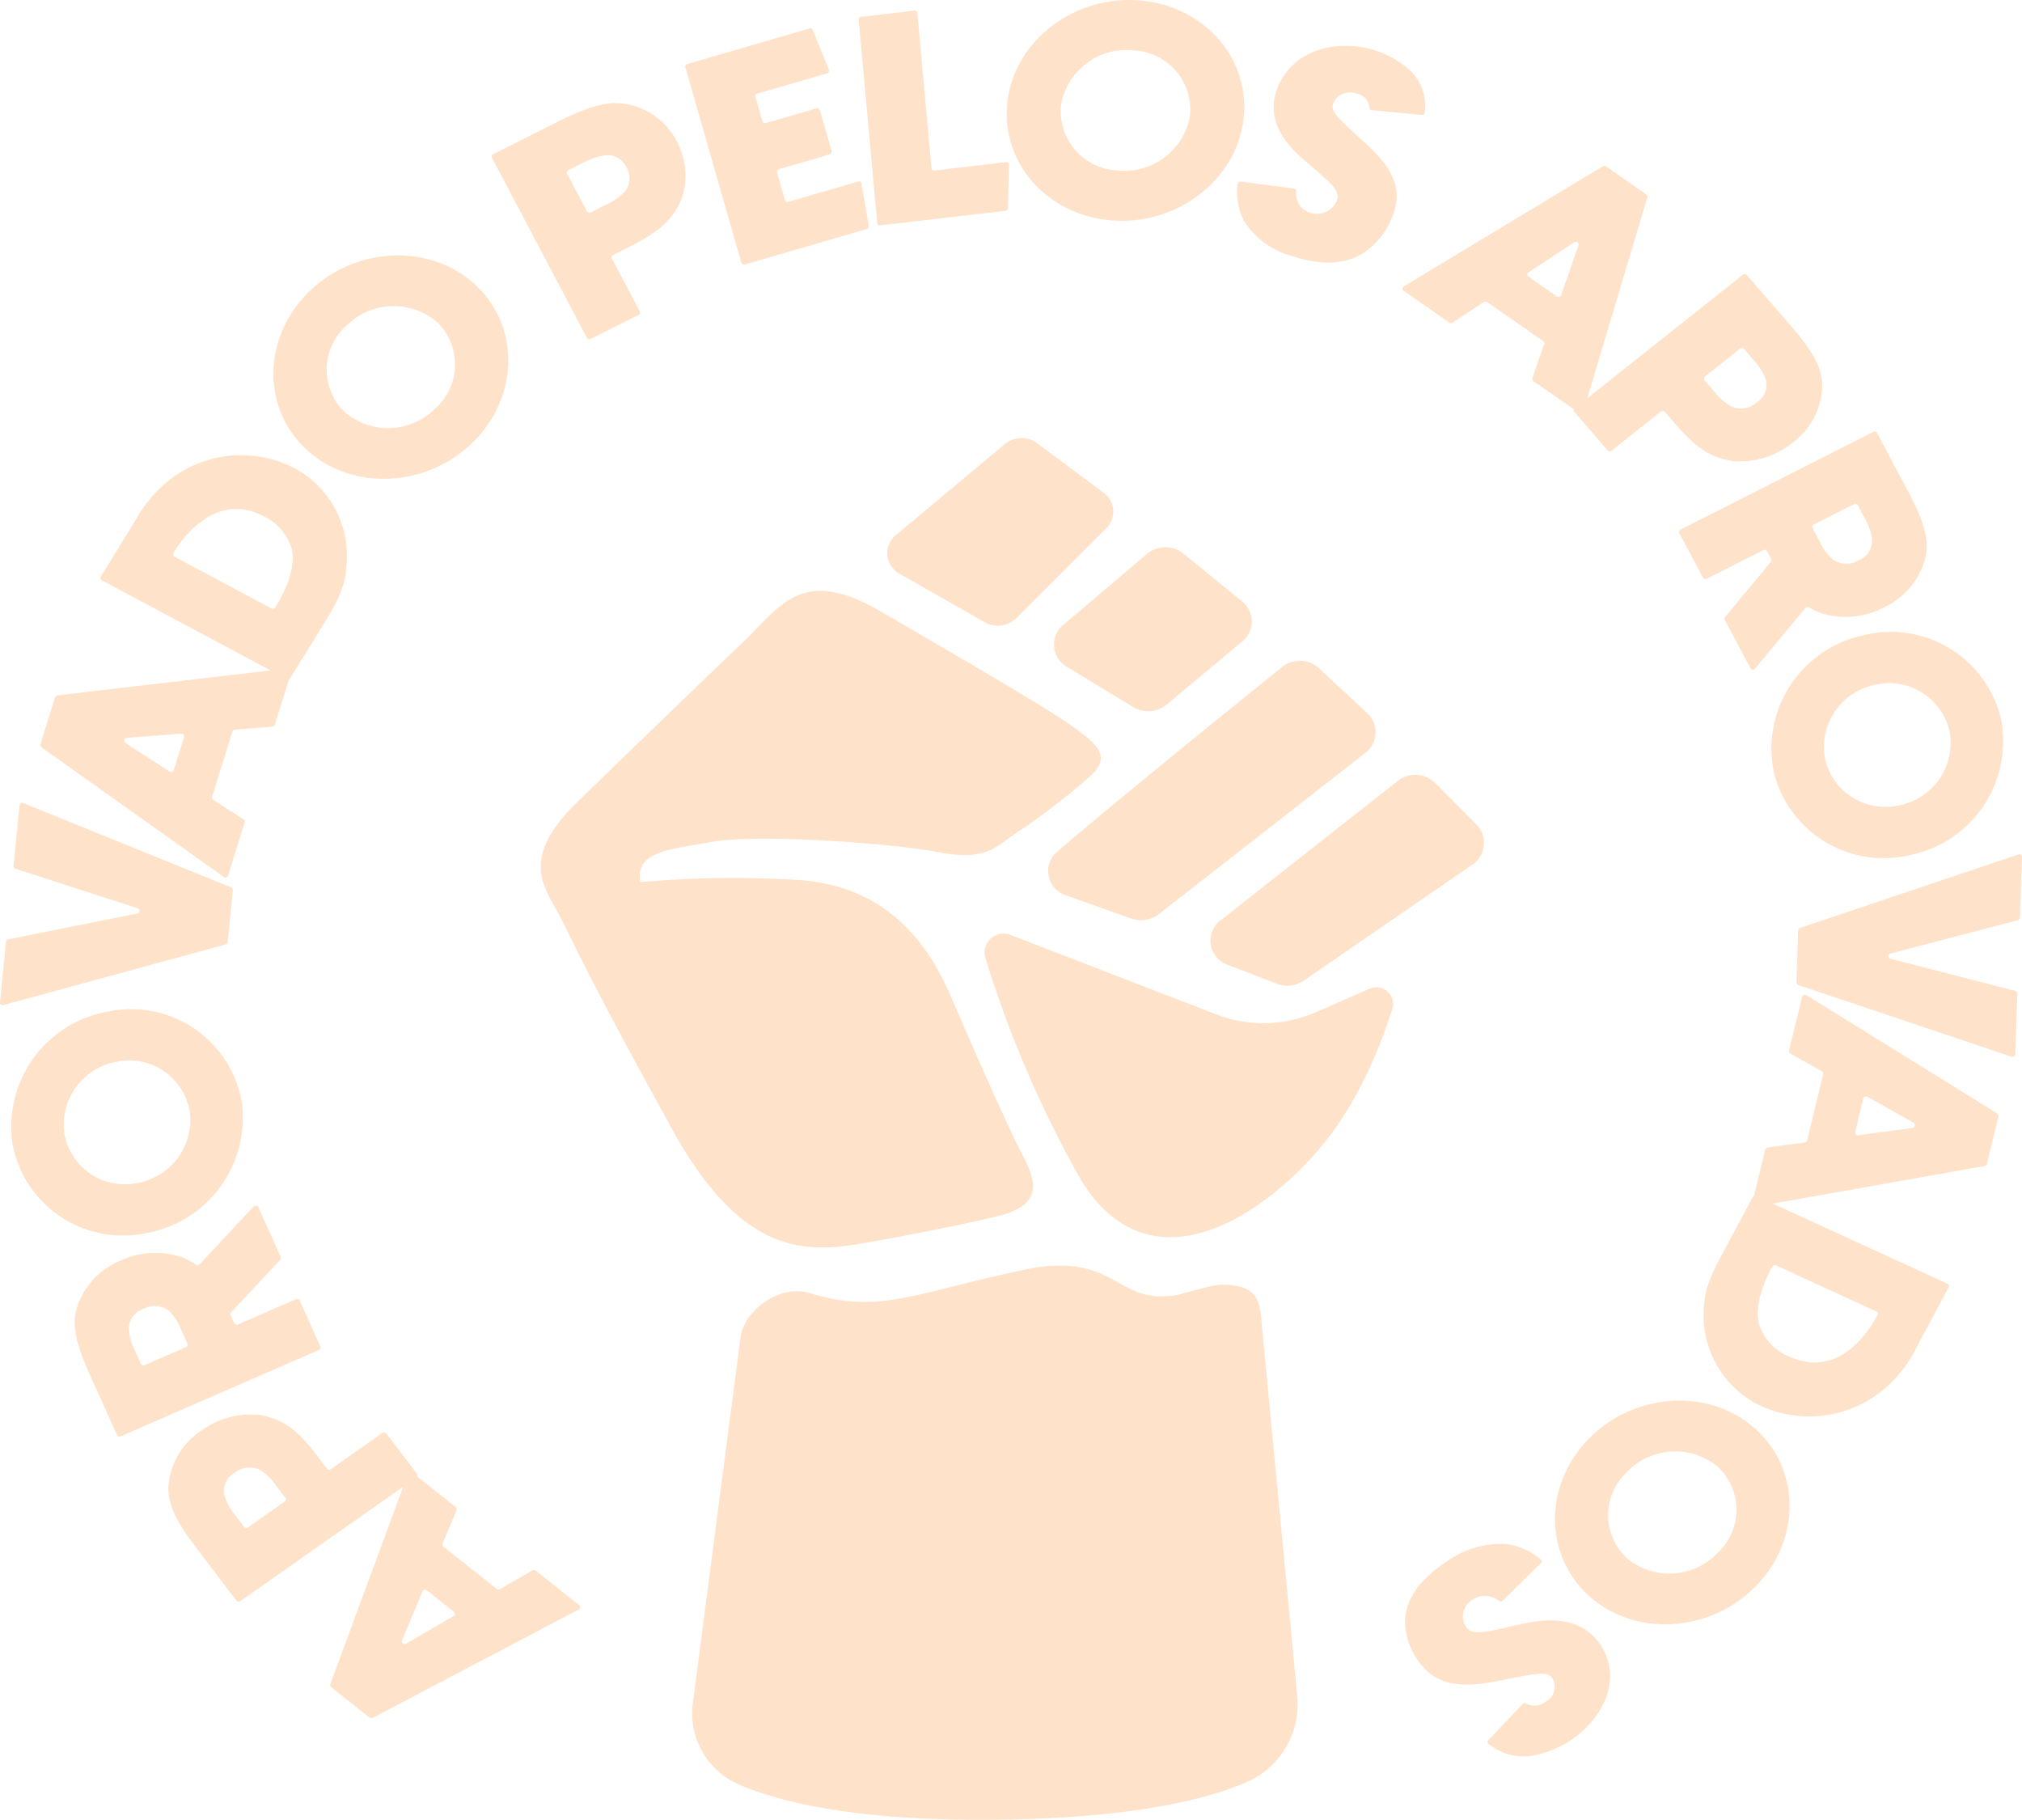 <svg xmlns="http://www.w3.org/2000/svg" width="189.309" height="170.359" viewBox="0 0 189.309 170.359">
  <g id="logo-mpt" transform="translate(6.067 6.513)">
    <g id="Grupo_7836" data-name="Grupo 7836" transform="translate(-6.067 -6.513)">
      <g id="Grupo_7832" data-name="Grupo 7832" transform="translate(50.632 41.007)">
        <path id="Caminho_30855" data-name="Caminho 30855" d="M30.725,59.07c-5.914,1.012-12.633,3.217-20.03-10.163C2.148,33.448,1.286,31-.058,28.526S-3.6,23.35,1.722,18.184,13.409,6.872,17.1,3.351,22.7-4.016,30.156.321s15.936,9.264,18,10.787,3.86,2.748,1.444,4.771a63.051,63.051,0,0,1-6.179,4.79c-2.4,1.478-3.069,3.1-7.774,2.2s-17.057-1.731-21.241-.991-7.22.906-6.766,3.782a97.65,97.65,0,0,1,14.663-.212c6.346.395,11.258,3.6,14.368,10.793s5.179,11.781,6.341,14.134,3.176,5.283-1.815,6.529C37.747,57.769,30.725,59.07,30.725,59.07Z" transform="translate(1.67 15.916)" fill="#ffe2ca"/>
        <path id="Caminho_30856" data-name="Caminho 30856" d="M.183,8.246,10.26-.174a2.45,2.45,0,0,1,3-.163l6.36,4.732a2.178,2.178,0,0,1,.122,3.329l-8.314,8.31a2.492,2.492,0,0,1-2.953.461L.355,11.873A2.184,2.184,0,0,1,.183,8.246Z" transform="translate(33.139 0.776)" fill="#ffe2ca"/>
        <path id="Caminho_30857" data-name="Caminho 30857" d="M.358,6.562,8.06.029A2.677,2.677,0,0,1,11.449-.1L17.086,4.49a2.416,2.416,0,0,1-.134,3.758L9.988,14.06a2.71,2.71,0,0,1-3.109.3L.5,10.491A2.4,2.4,0,0,1,.358,6.562Z" transform="translate(48.642 10.86)" fill="#ffe2ca"/>
        <path id="Caminho_30858" data-name="Caminho 30858" d="M-.34,16.334C5.045,11.7,16.179,2.7,20.568-.83a2.651,2.651,0,0,1,3.442.017l4.647,4.318a2.435,2.435,0,0,1-.318,3.718L9.115,22.233a2.753,2.753,0,0,1-2.594.453L.269,20.457A2.375,2.375,0,0,1-.34,16.334Z" transform="translate(48.785 22.309)" fill="#ffe2ca"/>
        <path id="Caminho_30859" data-name="Caminho 30859" d="M.026,12.374,16.483-.578a2.643,2.643,0,0,1,3.487.1l3.977,4.006a2.458,2.458,0,0,1-.522,3.755L7.752,18.065a2.735,2.735,0,0,1-2.515.329L.476,16.557A2.388,2.388,0,0,1,.026,12.374Z" transform="translate(63.708 32.709)" fill="#ffe2ca"/>
        <path id="Caminho_30860" data-name="Caminho 30860" d="M2.314.005l19.419,7.5a12.27,12.27,0,0,0,9.3-.3l4.821-2.106a1.566,1.566,0,0,1,2.235,1.831C37,10.4,34.8,16.014,31.011,20.329c-5.9,6.714-16.025,12.782-22.192,2.423A105.4,105.4,0,0,1-.038,2.086,1.775,1.775,0,0,1,2.314.005Z" transform="translate(41.635 46.501)" fill="#ffe2ca"/>
        <path id="Caminho_30861" data-name="Caminho 30861" d="M1.817,4.517-2.658,38.86a7.27,7.27,0,0,0,4.48,7.691c4.161,1.735,11.594,3.426,24.663,3.211,11.749-.194,18.56-1.763,22.5-3.425a7.939,7.939,0,0,0,4.958-7.957l-3.3-34.566c-.172-1.83-.115-3.316-1.918-3.89a5.821,5.821,0,0,0-3.226-.017l-2.7.716c-5.913,1.136-5.725-4.189-14.471-2.328C17.716.55,14.815,2.473,8.2.451,5.7-.316,2.3,1.817,1.817,4.517Z" transform="translate(16.895 79.572)" fill="#ffe2ca"/>
      </g>
      <g id="Grupo_7835" data-name="Grupo 7835" transform="translate(0 0)">
        <g id="Grupo_7834" data-name="Grupo 7834">
          <g id="Grupo_7833" data-name="Grupo 7833">
            <path id="Caminho_30862" data-name="Caminho 30862" d="M6.39-.389l4.032,3.2a.294.294,0,0,1,.094.346l-1.3,3.089a.241.241,0,0,0,.076.283l4.988,3.963a.28.28,0,0,0,.311.023l3.033-1.758a.276.276,0,0,1,.306.023L22,12.01a.241.241,0,0,1-.038.407L2.712,22.543a.349.349,0,0,1-.377-.036L-1.2,19.7a.27.27,0,0,1-.091-.306L5.973-.284A.268.268,0,0,1,6.39-.389Zm.944,11.124-1.915,4.56a.266.266,0,0,0,.393.313l4.433-2.57a.238.238,0,0,0,.028-.4l-2.52-2A.273.273,0,0,0,7.333,10.735Z" transform="translate(32.221 138.253)" fill="#ffe2ca"/>
            <path id="Caminho_30863" data-name="Caminho 30863" d="M2.625,1.068A7.831,7.831,0,0,1,8.363-.358c1.761.4,3.083,1.1,5.017,3.65l1.014,1.337a.261.261,0,0,0,.355.054L19.6,1.275a.262.262,0,0,1,.355.055l2.868,3.779a.238.238,0,0,1-.054.341L6.27,17.037a.261.261,0,0,1-.355-.055l-3.841-5.06C-.146,9-.532,7.532-.434,6.118A6.872,6.872,0,0,1,2.625,1.068ZM5.732,5.024a1.911,1.911,0,0,0-.924,2.143A5.278,5.278,0,0,0,5.82,9l.818,1.078a.261.261,0,0,0,.355.055L10.448,7.7a.238.238,0,0,0,.054-.342L9.57,6.132a4.9,4.9,0,0,0-1.42-1.377A2.221,2.221,0,0,0,5.732,5.024Z" transform="translate(16.216 132.861)" fill="#ffe2ca"/>
            <path id="Caminho_30864" data-name="Caminho 30864" d="M16.064-.97a.254.254,0,0,1,.416.066l2.106,4.67a.244.244,0,0,1-.045.267L13.936,8.96a.243.243,0,0,0-.044.266l.337.747a.253.253,0,0,0,.332.125l5.463-2.38a.252.252,0,0,1,.332.126l1.94,4.3a.245.245,0,0,1-.128.326L3.589,20.565a.252.252,0,0,1-.332-.125L.66,14.682c-1.5-3.33-1.55-4.851-1.141-6.224A7.114,7.114,0,0,1,3.61,4.1,7.725,7.725,0,0,1,9.49,3.848a7.868,7.868,0,0,1,1.166.651.255.255,0,0,0,.33-.035ZM5.742,8.622a1.976,1.976,0,0,0-1.373,1.925,5.226,5.226,0,0,0,.574,2.006L5.5,13.779a.253.253,0,0,0,.332.126l3.89-1.695a.245.245,0,0,0,.128-.326l-.631-1.4A4.8,4.8,0,0,0,8.145,8.843,2.175,2.175,0,0,0,5.742,8.622Z" transform="translate(7.698 113.9)" fill="#ffe2ca"/>
            <path id="Caminho_30865" data-name="Caminho 30865" d="M8.446-.495a10.516,10.516,0,0,1,12.464,8.4,10.964,10.964,0,0,1-9,12.361,10.514,10.514,0,0,1-12.464-8.4A10.964,10.964,0,0,1,8.446-.495Zm.784,4.7a6,6,0,0,0-4.917,6.761,5.749,5.749,0,0,0,6.81,4.6A5.994,5.994,0,0,0,16.04,8.805,5.748,5.748,0,0,0,9.23,4.207Z" transform="translate(1.714 95.183)" fill="#ffe2ca"/>
            <path id="Caminho_30866" data-name="Caminho 30866" d="M.951-.091l19.471,7.9a.237.237,0,0,1,.146.245l-.483,4.861a.262.262,0,0,1-.192.226L-.925,18.82a.238.238,0,0,1-.305-.254l.563-5.673a.264.264,0,0,1,.209-.231l12.094-2.415a.25.25,0,0,0,.049-.481L.2,6.051A.236.236,0,0,1,.037,5.8L.6.126A.261.261,0,0,1,.951-.091Z" transform="translate(1.231 75.271)" fill="#ffe2ca"/>
            <path id="Caminho_30867" data-name="Caminho 30867" d="M23.044-1.135,21.517,3.791a.341.341,0,0,1-.3.236l-3.453.262a.279.279,0,0,0-.242.193l-1.891,6.1a.243.243,0,0,0,.1.279l2.841,1.838a.239.239,0,0,1,.1.275l-1.54,4.966a.269.269,0,0,1-.4.149L-.32,5.965a.306.306,0,0,1-.111-.343L.909,1.3a.31.31,0,0,1,.259-.215L22.784-1.449A.239.239,0,0,1,23.044-1.135ZM12.751,4.67l-5.1.387a.267.267,0,0,0-.149.481l4.153,2.685a.267.267,0,0,0,.391-.152L13,4.989A.243.243,0,0,0,12.751,4.67Z" transform="translate(4.23 64.011)" fill="#ffe2ca"/>
            <path id="Caminho_30868" data-name="Caminho 30868" d="M17.371.381a9.33,9.33,0,0,1,3.934,3.964A9.432,9.432,0,0,1,22.284,9.7c-.13,1.2-.243,2.243-1.911,4.948l-3.326,5.392a.275.275,0,0,1-.356.106L-.62,10.9A.241.241,0,0,1-.7,10.553L2.536,5.3A12.523,12.523,0,0,1,5.909,1.372,10.869,10.869,0,0,1,17.371.381ZM14.559,4.915C9.924,2.483,6.764,7.228,6.1,8.346a.244.244,0,0,0,.087.345l9.072,4.846a.289.289,0,0,0,.375-.112l.15-.242c1.182-1.917,1.712-3.915,1.382-5.216A4.886,4.886,0,0,0,14.559,4.915Z" transform="translate(10.143 43.419)" fill="#ffe2ca"/>
            <path id="Caminho_30869" data-name="Caminho 30869" d="M18.3,2.137c4.154,3.959,3.938,10.591-.482,14.786s-11.4,4.387-15.551.428S-1.67,6.759,2.751,2.564,14.148-1.823,18.3,2.137Zm-3.63,3.445a6.249,6.249,0,0,0-8.5.24A5.533,5.533,0,0,0,5.9,13.9a6.248,6.248,0,0,0,8.5-.239A5.534,5.534,0,0,0,14.671,5.582Z" transform="translate(26.308 24.624)" fill="#ffe2ca"/>
            <path id="Caminho_30870" data-name="Caminho 30870" d="M17.01,2.848A6.638,6.638,0,0,1,17.4,8.41c-.753,1.609-1.733,2.768-4.752,4.285l-1.584.8a.245.245,0,0,0-.124.327l2.619,4.965a.245.245,0,0,1-.125.327L8.957,21.359a.258.258,0,0,1-.346-.091L-.292,4.384a.245.245,0,0,1,.124-.327L5.827,1.045C9.294-.7,10.89-.885,12.342-.627A6.6,6.6,0,0,1,17.01,2.848ZM12.3,5.3a1.923,1.923,0,0,0-2.052-1.122,6.29,6.29,0,0,0-2.1.734l-1.278.642a.246.246,0,0,0-.125.327L8.619,9.417a.256.256,0,0,0,.345.091l1.456-.732a5.6,5.6,0,0,0,1.7-1.172A1.934,1.934,0,0,0,12.3,5.3Z" transform="translate(46.347 10.374)" fill="#ffe2ca"/>
            <path id="Caminho_30871" data-name="Caminho 30871" d="M16.282,13.792l.679,3.976a.264.264,0,0,1-.2.287L5.387,21.363a.287.287,0,0,1-.366-.177L-.214,2.912a.262.262,0,0,1,.2-.313l11.4-3.316a.263.263,0,0,1,.322.136l1.522,3.717a.268.268,0,0,1-.194.348L6.542,5.373a.261.261,0,0,0-.2.311L7,7.972a.259.259,0,0,0,.33.159l4.726-1.375a.256.256,0,0,1,.325.157l1.1,3.841a.264.264,0,0,1-.2.314L8.563,12.443a.257.257,0,0,0-.192.307l.742,2.594a.259.259,0,0,0,.33.159l6.5-1.892A.254.254,0,0,1,16.282,13.792Z" transform="translate(64.38 3.388)" fill="#ffe2ca"/>
            <path id="Caminho_30872" data-name="Caminho 30872" d="M14.023,14.086l-.1,4.077a.263.263,0,0,1-.241.242L1.969,19.773a.244.244,0,0,1-.282-.205L-.047.521A.257.257,0,0,1,.191.255L5.163-.326a.243.243,0,0,1,.282.205L6.771,14.432a.243.243,0,0,0,.282.205l6.686-.781A.24.24,0,0,1,14.023,14.086Z" transform="translate(80.441 1.324)" fill="#ffe2ca"/>
            <path id="Caminho_30873" data-name="Caminho 30873" d="M21.472,10.586c-.758,5.674-6.324,9.864-12.409,9.34S-1.356,14.358-.6,8.684,5.725-1.18,11.81-.656,22.229,4.912,21.472,10.586Zm-5-.431a5.558,5.558,0,0,0-5.286-6.141A6.222,6.222,0,0,0,4.4,9.115a5.558,5.558,0,0,0,5.286,6.142A6.222,6.222,0,0,0,16.473,10.155Z" transform="translate(94.937 0.7)" fill="#ffe2ca"/>
            <path id="Caminho_30874" data-name="Caminho 30874" d="M13.619,15.406a7.194,7.194,0,0,1-2.582,3.3c-1.75,1.151-4.007,1.279-6.712.381a7.734,7.734,0,0,1-4.6-3.328,5.81,5.81,0,0,1-.564-3.452.258.258,0,0,1,.3-.213l4.959.651a.244.244,0,0,1,.22.255A1.85,1.85,0,0,0,5.9,15a2.03,2.03,0,0,0,2.518-1.089c.359-.9-.275-1.447-2.64-3.492l-.2-.171C4.464,9.3,1.486,6.8,2.891,3.294c1.5-3.736,5.872-4.566,9.23-3.452a8.741,8.741,0,0,1,2.813,1.545,4.589,4.589,0,0,1,1.739,4.261.262.262,0,0,1-.285.2l-4.67-.438a.245.245,0,0,1-.231-.218A1.43,1.43,0,0,0,10.33,3.866a1.739,1.739,0,0,0-2.2.827c-.32.8.123,1.2,3.006,3.831C13.9,11.036,14.6,12.965,13.619,15.406Z" transform="translate(116.724 4.906)" fill="#ffe2ca"/>
            <path id="Caminho_30875" data-name="Caminho 30875" d="M15.793,21.931l-4.241-2.952a.294.294,0,0,1-.116-.338l1.1-3.153a.24.24,0,0,0-.1-.277L7.19,11.558a.282.282,0,0,0-.313,0l-2.92,1.929a.275.275,0,0,1-.307,0L-.627,10.5a.24.24,0,0,1,.012-.407l18.6-11.217a.353.353,0,0,1,.381.013L22.08,1.479a.27.27,0,0,1,.111.3L16.2,21.8A.269.269,0,0,1,15.793,21.931ZM14.126,10.908l1.62-4.653a.268.268,0,0,0-.414-.288L11.064,8.786a.237.237,0,0,0,0,.4l2.652,1.846A.273.273,0,0,0,14.126,10.908Z" transform="translate(132.039 16.717)" fill="#ffe2ca"/>
            <path id="Caminho_30876" data-name="Caminho 30876" d="M19.707,14.758a7.836,7.836,0,0,1-5.647,1.758c-1.789-.3-3.156-.916-5.257-3.34L7.7,11.905a.263.263,0,0,0-.359-.034l-4.632,3.68a.264.264,0,0,1-.359-.034l-3.115-3.6a.236.236,0,0,1,.032-.343L15.021-.933A.263.263,0,0,1,15.38-.9l4.172,4.815c2.411,2.783,2.893,4.22,2.888,5.634A6.8,6.8,0,0,1,19.707,14.758ZM16.342,11a1.893,1.893,0,0,0,.785-2.189A5.306,5.306,0,0,0,16,7.05l-.889-1.026a.263.263,0,0,0-.359-.034l-3.3,2.62a.237.237,0,0,0-.031.343l1.014,1.169a4.958,4.958,0,0,0,1.51,1.288A2.227,2.227,0,0,0,16.342,11Z" transform="translate(148.165 26.647)" fill="#ffe2ca"/>
            <path id="Caminho_30877" data-name="Caminho 30877" d="M6.511,21.068a.255.255,0,0,1-.42-.042L3.683,16.5a.241.241,0,0,1,.028-.268L8,11.054a.243.243,0,0,0,.027-.269l-.385-.725a.255.255,0,0,0-.34-.105L1.989,12.646a.255.255,0,0,1-.34-.106L-.57,8.372a.244.244,0,0,1,.108-.332L17.6-1.11A.256.256,0,0,1,17.939-1l2.97,5.583c1.718,3.228,1.864,4.74,1.544,6.132a7.046,7.046,0,0,1-3.81,4.581,7.769,7.769,0,0,1-5.867.594,7.937,7.937,0,0,1-1.209-.58.256.256,0,0,0-.328.055Zm9.706-10.157a1.958,1.958,0,0,0,1.25-2,5.233,5.233,0,0,0-.7-1.964l-.633-1.189a.254.254,0,0,0-.34-.105L12.008,7.571A.242.242,0,0,0,11.9,7.9l.721,1.356A4.819,4.819,0,0,0,13.8,10.831,2.189,2.189,0,0,0,16.218,10.911Z" transform="translate(157.797 41.538)" fill="#ffe2ca"/>
            <path id="Caminho_30878" data-name="Caminho 30878" d="M12.585,20.118A10.612,10.612,0,0,1-.426,12.478,10.864,10.864,0,0,1,7.784-.356,10.612,10.612,0,0,1,20.8,7.284,10.864,10.864,0,0,1,12.585,20.118ZM11.5,15.481a5.939,5.939,0,0,0,4.483-7.019A5.8,5.8,0,0,0,8.871,4.28,5.939,5.939,0,0,0,4.388,11.3,5.8,5.8,0,0,0,11.5,15.481Z" transform="translate(166.509 59.866)" fill="#ffe2ca"/>
            <path id="Caminho_30879" data-name="Caminho 30879" d="M19.388,17.659-.605,10.941a.239.239,0,0,1-.162-.235L-.6,5.838A.261.261,0,0,1-.424,5.6L20.032-1.282a.24.24,0,0,1,.322.234l-.193,5.682a.262.262,0,0,1-.2.242L8.024,8a.249.249,0,0,0-.017.482L19.74,11.5a.239.239,0,0,1,.179.241l-.194,5.682A.259.259,0,0,1,19.388,17.659Z" transform="translate(168.954 81.266)" fill="#ffe2ca"/>
            <path id="Caminho_30880" data-name="Caminho 30880" d="M-1.28,19.264l1.206-5a.338.338,0,0,1,.28-.253l3.437-.465a.274.274,0,0,0,.229-.206L5.365,7.163a.244.244,0,0,0-.115-.273L2.287,5.227a.24.24,0,0,1-.114-.268L3.39-.078A.27.27,0,0,1,3.785-.25L21.627,10.815a.306.306,0,0,1,.134.335L20.7,15.529a.31.31,0,0,1-.244.23L-1,19.562A.241.241,0,0,1-1.28,19.264Zm9.918-6.389,5.074-.686a.265.265,0,0,0,.118-.487L9.5,9.272a.267.267,0,0,0-.382.176l-.754,3.124A.244.244,0,0,0,8.637,12.876Z" transform="translate(165.328 93.401)" fill="#ffe2ca"/>
            <path id="Caminho_30881" data-name="Caminho 30881" d="M4.788,19.452a9.349,9.349,0,0,1-5.5-9c.054-1.206.1-2.247,1.6-5.037L3.866-.142a.276.276,0,0,1,.35-.126l17.9,8.215a.24.24,0,0,1,.1.339L19.316,13.7a12.4,12.4,0,0,1-3.124,4.1A10.912,10.912,0,0,1,4.788,19.452Zm2.525-4.677c4.791,2.157,7.652-2.749,8.244-3.9a.242.242,0,0,0-.108-.338L6.067,6.23a.289.289,0,0,0-.368.133l-.134.25C4.5,8.589,4.1,10.61,4.513,11.885A4.922,4.922,0,0,0,7.314,14.775Z" transform="translate(160.223 112.232)" fill="#ffe2ca"/>
            <path id="Caminho_30882" data-name="Caminho 30882" d="M2.747,17.807c-4.415-3.7-4.633-10.314-.485-14.752S13.376-1.986,17.791,1.71s4.633,10.314.485,14.751S7.162,21.5,2.747,17.807Zm3.407-3.646a6.28,6.28,0,0,0,8.49-.742,5.5,5.5,0,0,0-.259-8.064A6.279,6.279,0,0,0,5.9,6.1,5.5,5.5,0,0,0,6.154,14.161Z" transform="translate(146.298 131.831)" fill="#ffe2ca"/>
            <path id="Caminho_30883" data-name="Caminho 30883" d="M.8,10.475A6.382,6.382,0,0,1-.47,6.66C-.4,4.672.866,2.848,3.281,1.239A8.732,8.732,0,0,1,8.935-.51,6.409,6.409,0,0,1,12.244.944a.229.229,0,0,1,0,.348L8.675,4.786a.277.277,0,0,1-.353.031,2.109,2.109,0,0,0-2.483-.108,1.813,1.813,0,0,0-.595,2.552c.553.772,1.411.579,4.6-.137l.266-.06c1.49-.354,5.448-1.3,7.608,1.717,2.3,3.208.354,7.062-2.645,9.06a9.629,9.629,0,0,1-3.035,1.338,5.225,5.225,0,0,1-4.717-.985.232.232,0,0,1,0-.33l3.215-3.386a.276.276,0,0,1,.327-.061,1.629,1.629,0,0,0,1.84-.172,1.563,1.563,0,0,0,.629-2.163c-.492-.687-1.108-.565-5.117.235C4.382,13.088,2.3,12.571.8,10.475Z" transform="translate(132.019 145.047)" fill="#ffe2ca"/>
          </g>
        </g>
      </g>
    </g>
  </g>
</svg>
